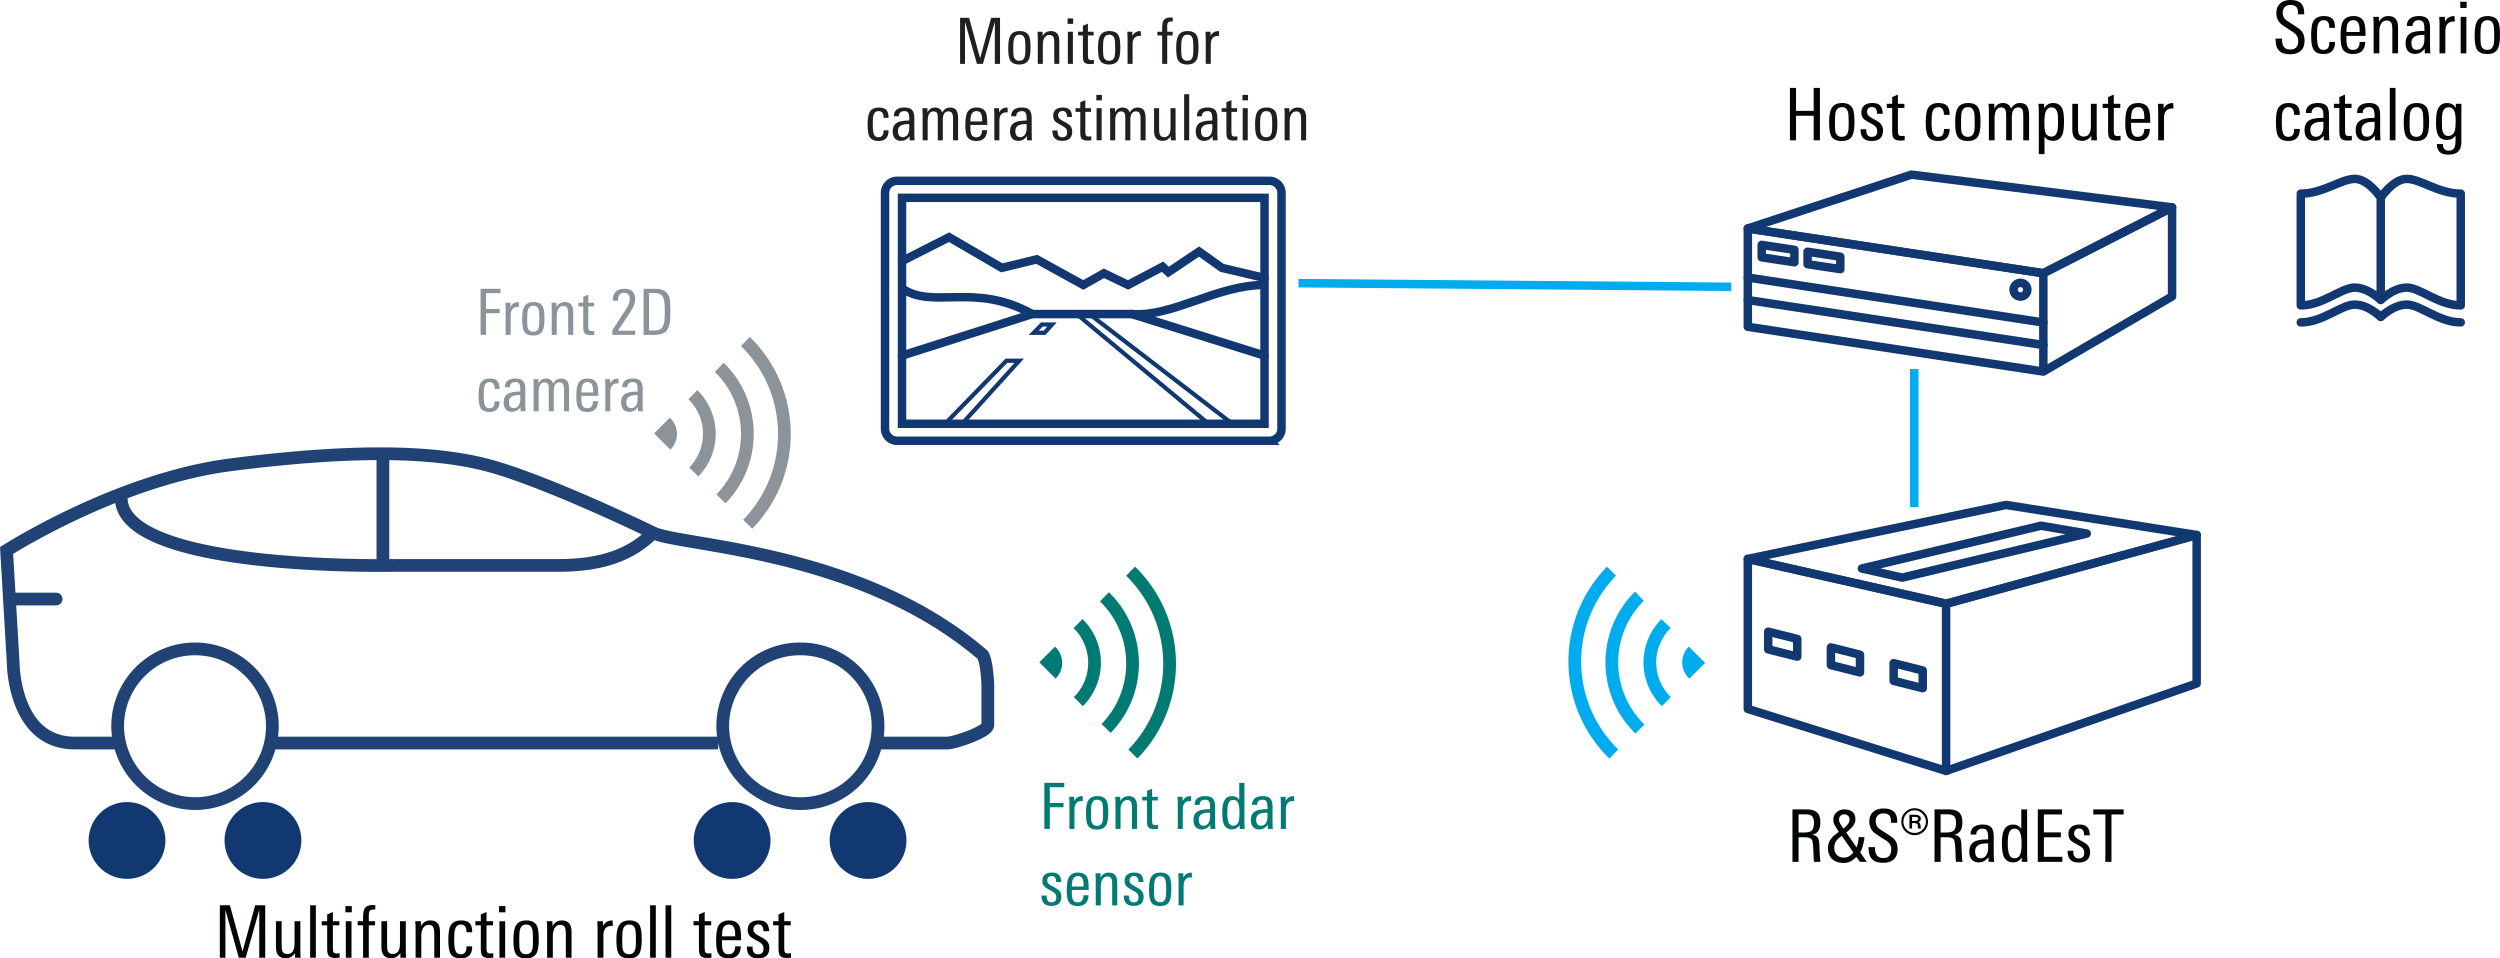 <svg xmlns="http://www.w3.org/2000/svg" xmlns:xlink="http://www.w3.org/1999/xlink" version="1.2" viewBox="0 0 294.264 112.809"><defs><symbol id="a" overflow="visible"><path d="M5.297 0h-.61v-4.953L3.282 0h-.703L1.172-4.953V0H.594v-5.422h1.062L2.953-.64 4.25-5.42h1.047zm0 0"/></symbol><symbol id="b" overflow="visible"><path d="M2.984-1.906c0 .687-.078 1.172-.234 1.453-.2.355-.563.531-1.094.531C1.113.078.75-.098.563-.453.425-.711.359-1.18.359-1.86c0-.645.07-1.114.22-1.407.194-.394.57-.593 1.124-.593.54 0 .906.183 1.094.546.125.25.187.72.187 1.407zm-.609.406v-.578c0-.438-.027-.738-.078-.906-.094-.301-.297-.454-.61-.454-.324 0-.539.165-.64.485-.063.18-.094.476-.094.89v.532c0 .367.031.625.094.781.101.262.312.39.625.39.289 0 .488-.124.594-.374.07-.164.109-.422.109-.766zm0 0"/></symbol><symbol id="c" overflow="visible"><path d="M3.031 0h-.594v-2.422c0-.32-.023-.539-.062-.656-.086-.219-.258-.328-.516-.328-.25 0-.449.125-.593.375-.118.21-.172.465-.172.765V0H.5v-2.953c0-.332-.012-.61-.031-.828h.594v.515c.207-.394.535-.593.984-.593.656 0 .984.39.984 1.171zm0 0"/></symbol><symbol id="d" overflow="visible"><path d="M1.125-4.703H.469v-.64h.656zM1.094 0H.5v-3.781h.594zm0 0"/></symbol><symbol id="e" overflow="visible"><path d="M1.969 0c-.188.02-.336.031-.438.031-.343 0-.578-.07-.703-.218C.723-.314.672-.551.672-.907v-2.437H.109v-.437h.563v-.703l.594-.25v.953h.671v.437h-.671v2.375c0 .211.03.352.093.422.063.074.172.11.329.11.03 0 .125-.008.28-.032zm0 0"/></symbol><symbol id="f" overflow="visible"><path d="M2.078-3.281c-.062-.008-.105-.016-.125-.016-.293 0-.512.09-.656.266-.137.168-.203.398-.203.687V0H.5v-3.094c0-.25-.012-.476-.031-.687h.594v.5c.195-.383.515-.578.953-.578.039 0 .062.195.062.578zm0 0"/></symbol><symbol id="h" overflow="visible"><path d="M1.953-4.984H1.72c-.18 0-.305.07-.375.203a1.574 1.574 0 00-.047.453v.547h.64v.437h-.64V0H.703v-3.344H.141v-.437h.562v-.406c0-.415.047-.708.14-.875.145-.258.415-.391.813-.391.102 0 .203.008.297.016zm0 0"/></symbol><symbol id="i" overflow="visible"><path d="M2.828-1.172c0 .836-.39 1.25-1.172 1.25C1.113.078.75-.098.563-.453.425-.711.359-1.172.359-1.828s.063-1.117.188-1.39c.187-.427.562-.641 1.125-.641.426 0 .726.101.906.296.164.188.25.497.25.922H2.25c0-.53-.2-.796-.594-.796-.312 0-.515.167-.61.5-.054.199-.077.546-.077 1.046 0 .575.039.965.125 1.172.093.242.273.36.547.36.226 0 .39-.079.484-.235.07-.125.113-.316.125-.578zm0 0"/></symbol><symbol id="j" overflow="visible"><path d="M2.844 0h-.578L2.25-.5c-.25.375-.586.563-1 .563C.926.063.676-.04.5-.25.344-.457.266-.723.266-1.047c0-.539.207-.898.625-1.078.27-.125.71-.191 1.328-.203v-.156c0-.313-.028-.532-.078-.657-.075-.195-.243-.296-.5-.296a.722.722 0 00-.47.156C1.056-3.187 1-3.047 1-2.86v.03H.406v-.03c0-.344.125-.602.375-.782.219-.144.508-.218.875-.218.438 0 .739.105.907.312.164.188.25.5.25.938v1.406c0 .45.007.851.03 1.203zm-.625-1.469v-.437h-.156c-.782 0-1.172.265-1.172.797 0 .492.18.734.546.734a.667.667 0 00.625-.36c.102-.187.157-.43.157-.734zm0 0"/></symbol><symbol id="k" overflow="visible"><path d="M4.672 0h-.594v-2.547c0-.27-.027-.46-.078-.578-.074-.188-.227-.281-.453-.281-.45 0-.672.344-.672 1.031V0h-.594v-2.578c0-.258-.015-.442-.047-.547-.074-.188-.23-.281-.468-.281-.22 0-.391.11-.516.328-.105.2-.156.453-.156.765V0H.5v-3.125c0-.227-.012-.445-.031-.656h.594v.5c.195-.383.492-.578.89-.578.438 0 .719.195.844.578.219-.383.531-.578.937-.578.344 0 .586.109.735.328.133.199.203.515.203.953zm0 0"/></symbol><symbol id="l" overflow="visible"><path d="M2.938-1.813H.952v.266c0 .387.035.664.11.828.101.242.3.36.593.36.426 0 .649-.274.672-.829h.594C2.879-.344 2.457.079 1.656.079 1.125.078.758-.098.563-.453.425-.723.359-1.148.359-1.734c0-.676.063-1.16.188-1.454.187-.445.566-.671 1.14-.671.54 0 .907.199 1.094.593.102.25.156.68.156 1.282zm-.594-.406c0-.363-.028-.617-.078-.765-.094-.301-.29-.454-.579-.454-.406 0-.64.247-.703.735a3.71 3.71 0 00-.03.484zm0 0"/></symbol><symbol id="m" overflow="visible"><path d="M2.594-1.031c0 .73-.399 1.093-1.188 1.093C.633.063.254-.344.266-1.155h.593c0 .074.004.148.016.218.031.387.21.579.547.579C1.805-.36 2-.551 2-.938a.678.678 0 00-.188-.5c-.074-.07-.242-.18-.5-.328-.355-.187-.578-.328-.671-.421-.188-.165-.282-.395-.282-.688 0-.332.102-.582.313-.75.195-.156.469-.234.812-.234.383 0 .66.093.829.28.164.18.253.454.265.829h-.594c0-.469-.18-.703-.53-.703a.507.507 0 00-.376.14.507.507 0 00-.14.376c0 .18.07.324.218.437.082.074.258.184.532.328.312.168.523.309.64.422.176.188.266.43.266.719zm0 0"/></symbol><symbol id="n" overflow="visible"><path d="M3.063 0h-.594v-.484c-.23.367-.547.546-.953.546C.836.063.5-.328.5-1.109v-2.672h.594v2.422c0 .304.023.523.078.656.082.219.254.328.516.328.5 0 .75-.367.75-1.11V-3.78h.593v2.953c0 .293.008.57.031.828zm0 0"/></symbol><symbol id="o" overflow="visible"><path d="M1.094 0H.5v-5.422h.594zm0 0"/></symbol><symbol id="N" overflow="visible"><path d="M2.938-4.906H1.234v1.86h1.61v.5h-1.61V0h-.64v-5.422h2.344zm0 0"/></symbol><symbol id="O" overflow="visible"><path d="M3-4.203c0 .43-.188.93-.563 1.5L.97-.484H3V0H.312v-.547l1.75-2.703c.196-.313.297-.645.297-1 0-.457-.226-.688-.671-.688-.481 0-.72.31-.72.922H.36c0-.062.004-.148.016-.265.07-.758.52-1.14 1.344-1.14C2.57-5.422 3-5.017 3-4.204zm0 0"/></symbol><symbol id="P" overflow="visible"><path d="M3.75-2.797c0 .574-.016.996-.047 1.266-.086.523-.242.898-.469 1.125-.28.273-.718.406-1.312.406H.594v-5.422h1.328c.539 0 .953.106 1.234.313.25.187.414.46.5.812.063.305.094.805.094 1.5zm-.656.063c0-.5-.016-.852-.047-1.063-.055-.469-.188-.773-.406-.922-.168-.133-.418-.203-.75-.203h-.657v4.406h.75c.27 0 .485-.062.641-.187.219-.156.36-.469.422-.938.031-.226.047-.593.047-1.093zm0 0"/></symbol><symbol id="Q" overflow="visible"><path d="M3 0h-.578l-.016-.438c-.219.336-.515.5-.89.5-.48 0-.809-.218-.985-.656C.414-.883.36-1.332.36-1.938c0-.582.067-1.019.204-1.312.175-.406.488-.61.937-.61.383 0 .672.15.86.438v-2h.609v4.703c0 .137.008.375.031.719zm-.61-1.86c0-.507-.042-.874-.124-1.093-.106-.313-.305-.469-.594-.469-.305 0-.508.164-.61.485-.074.218-.109.558-.109 1.015 0 .492.04.852.125 1.078.102.313.29.469.563.469.32 0 .535-.156.64-.469.07-.207.11-.547.11-1.015zm0 0"/></symbol><symbol id="p" overflow="visible"><path d="M3.984 0h-.75a3.446 3.446 0 01-.062-.64c0-.102-.012-.376-.031-.813-.032-.613-.079-.984-.141-1.11-.117-.218-.402-.328-.86-.328h-.734V0H.688v-6.172h1.64c.563 0 .969.11 1.219.328.281.23.422.625.422 1.188 0 .418-.07.734-.203.953-.149.262-.403.437-.766.531.313.031.531.137.656.313.102.136.164.359.188.671 0 .024.015.368.047 1.032.007.187.023.445.046.765.008.086.024.215.047.391zM3.22-4.61c0-.363-.078-.617-.235-.765-.156-.145-.406-.219-.75-.219h-.828v2.14h.61c.457 0 .77-.077.937-.233.176-.165.266-.473.266-.922zm9.844 3.094c0 .543-.153.95-.454 1.22-.304.273-.714.405-1.234.405-.617 0-1.059-.144-1.328-.437-.274-.281-.406-.723-.406-1.328v-.078h.765v.078c0 .386.063.668.188.843.144.243.406.36.781.36.625 0 .938-.332.938-1 0-.344-.11-.617-.329-.828-.093-.102-.34-.274-.734-.516-.555-.344-.914-.598-1.078-.765-.293-.313-.438-.708-.438-1.188 0-.5.16-.883.485-1.156.289-.25.691-.375 1.203-.375 1.062 0 1.594.496 1.594 1.484v.203h-.735v-.14c0-.32-.058-.555-.172-.704-.148-.175-.386-.265-.718-.265-.282 0-.508.086-.672.25-.156.156-.235.383-.235.672 0 .355.133.648.407.875.02.023.304.21.859.562.5.313.805.543.922.688.258.281.39.664.39 1.14zm3.578-3.203c0 .438-.157.813-.47 1.125a1.503 1.503 0 01-1.108.453c-.43 0-.797-.156-1.11-.468a1.528 1.528 0 01-.453-1.11c0-.437.148-.812.453-1.125.313-.312.68-.468 1.11-.468.437 0 .804.156 1.109.468.312.305.469.68.469 1.125zm-.25 0c0-.363-.133-.676-.391-.937a1.263 1.263 0 00-.938-.407c-.367 0-.68.137-.937.407a1.31 1.31 0 00-.375.937c0 .356.125.664.375.922.258.262.57.39.938.39.363 0 .675-.128.937-.39.258-.258.39-.566.39-.922zm-.578.797h-.329a.857.857 0 01-.046-.328.396.396 0 00-.079-.219c-.062-.062-.195-.093-.39-.093h-.203v.64h-.313v-1.625h.594c.5 0 .75.156.75.469 0 .187-.102.32-.297.39a.44.44 0 01.25.344c.031.25.05.39.062.422zm-.329-1.14c0-.157-.152-.235-.453-.235h-.265v.484h.265c.301 0 .453-.082.453-.25zm-8.625 1c.145-.133.27-.27.375-.407a.812.812 0 00.172-.515.568.568 0 00-.172-.438.604.604 0 00-.437-.172.616.616 0 00-.453.172c-.117.106-.172.25-.172.438 0 .136.035.28.11.437.081.149.171.29.265.422l.156.203zM6.5-3.048a2.27 2.27 0 00-.64.563c-.169.23-.25.511-.25.843 0 .188.03.356.093.5.063.137.145.258.25.36.102.094.223.168.36.219.132.042.28.062.437.062.238 0 .445-.055.625-.172.176-.113.336-.254.484-.422zm1.734 1.344c.063-.156.114-.328.157-.516.039-.187.07-.414.093-.687h.672c0 .117-.015.258-.047.422a6.825 6.825 0 01-.125.53c-.043.18-.093.345-.156.5a1.733 1.733 0 01-.172.329L9.437 0h-.812l-.422-.578c-.23.23-.46.406-.687.531-.22.113-.496.172-.829.172-.375 0-.683-.063-.921-.188a1.58 1.58 0 01-.563-.453 1.726 1.726 0 01-.281-.562 2.423 2.423 0 01-.063-.516c0-.32.07-.617.22-.89.155-.27.362-.504.624-.704l.438-.343-.188-.313a4.311 4.311 0 01-.312-.515 1.245 1.245 0 01-.141-.594c0-.188.031-.352.094-.5.07-.145.164-.27.281-.375.125-.113.258-.195.406-.25.157-.063.32-.094.5-.094.196 0 .375.024.532.063.156.043.289.109.406.203A.853.853 0 018-5.531c.063.148.094.328.094.547 0 .148-.028.28-.078.406a1.926 1.926 0 01-.47.656 6.916 6.916 0 00-.296.281l-.234.188zm0 0"/></symbol><symbol id="q" overflow="visible"><path d="M3.984 0h-.75a3.446 3.446 0 01-.062-.64c0-.102-.012-.376-.031-.813-.032-.613-.079-.984-.141-1.11-.117-.218-.402-.328-.86-.328h-.734V0H.688v-6.172h1.64c.563 0 .969.11 1.219.328.281.23.422.625.422 1.188 0 .418-.07.734-.203.953-.149.262-.403.437-.766.531.313.031.531.137.656.313.102.136.164.359.188.671 0 .024.015.368.047 1.032.007.187.023.445.046.765.008.086.024.215.047.391zM3.22-4.61c0-.363-.078-.617-.235-.765-.156-.145-.406-.219-.75-.219h-.828v2.14h.61c.457 0 .77-.077.937-.233.176-.165.266-.473.266-.922zm0 0"/></symbol><symbol id="r" overflow="visible"><path d="M3.234 0h-.656l-.015-.563c-.282.418-.665.625-1.141.625-.367 0-.649-.117-.844-.359-.18-.219-.265-.516-.265-.89 0-.614.226-1.024.687-1.235.313-.144.82-.219 1.531-.219v-.187c0-.352-.031-.598-.094-.735-.093-.226-.289-.343-.578-.343a.768.768 0 00-.515.172.585.585 0 00-.203.468v.047H.469v-.047c0-.382.14-.675.422-.875.25-.164.582-.25 1-.25.488 0 .832.121 1.03.36.177.21.267.57.267 1.078v1.578c0 .523.015.98.046 1.375zm-.703-1.656v-.516H2.36C1.453-2.172 1-1.863 1-1.25c0 .555.21.828.64.828.313 0 .548-.14.704-.422.125-.207.187-.476.187-.812zm0 0"/></symbol><symbol id="s" overflow="visible"><path d="M3.406 0H2.75l-.016-.5c-.242.375-.574.563-1 .563C1.18.063.801-.18.594-.672.469-1.004.406-1.516.406-2.203c0-.656.07-1.149.219-1.485.207-.468.57-.703 1.094-.703.426 0 .75.168.968.5v-2.28h.688v5.359c0 .156.008.43.031.812zM2.72-2.11c0-.581-.047-1-.14-1.25-.118-.363-.345-.546-.688-.546-.336 0-.559.195-.672.578-.086.242-.125.621-.125 1.14 0 .563.047.977.14 1.235.114.355.329.531.641.531.363 0 .602-.18.719-.547.082-.226.125-.61.125-1.14zm0 0"/></symbol><symbol id="t" overflow="visible"><path d="M3.578 0H.688v-6.172H3.53v.594H1.406v2.11h2v.577h-2v2.297h2.172zm0 0"/></symbol><symbol id="u" overflow="visible"><path d="M2.953-1.172c0 .836-.45 1.25-1.344 1.25-.886 0-1.32-.46-1.296-1.39h.671v.234c.04.45.254.672.641.672.426 0 .64-.219.64-.656 0-.239-.07-.426-.203-.563C1.978-1.719 1.79-1.844 1.5-2c-.406-.219-.668-.379-.781-.484-.211-.196-.313-.461-.313-.797 0-.364.117-.645.36-.844.226-.176.535-.266.921-.266.438 0 .75.106.938.313.188.21.285.527.297.953H2.25c0-.531-.203-.797-.61-.797-.18 0-.32.059-.421.172a.612.612 0 00-.14.422.6.6 0 00.25.484c.081.086.28.211.593.375.351.188.594.352.719.485.207.218.312.492.312.812zm0 0"/></symbol><symbol id="v" overflow="visible"><path d="M3.64-5.578H2.204V0h-.719v-5.578H.063v-.594H3.64zm0 0"/></symbol><symbol id="w" overflow="visible"><path d="M4.219 0h-.735v-2.89H1.406V0H.688v-6.172h.718v2.703h2.078v-2.703h.735zm0 0"/></symbol><symbol id="x" overflow="visible"><path d="M3.39-2.172c0 .781-.09 1.336-.265 1.656-.219.399-.633.594-1.234.594C1.266.078.848-.117.64-.516c-.157-.3-.235-.832-.235-1.593 0-.739.082-1.274.25-1.61.227-.445.656-.672 1.281-.672.614 0 1.024.211 1.235.625.144.293.219.825.219 1.594zm-.687.453v-.656c0-.488-.031-.828-.094-1.016-.105-.343-.336-.515-.687-.515-.375 0-.621.183-.734.547-.063.199-.094.53-.094 1v.625c0 .406.031.699.093.875.125.304.36.453.704.453.332 0 .562-.145.687-.438.082-.187.125-.476.125-.875zm0 0"/></symbol><symbol id="y" overflow="visible"><path d="M2.234 0c-.21.02-.375.031-.5.031-.386 0-.648-.082-.78-.25C.827-.363.765-.633.765-1.03v-2.782H.125v-.484h.64v-.797l.672-.297v1.094h.766v.484h-.765v2.72c0 .23.03.386.093.468.07.086.203.125.39.125.04 0 .145-.008.313-.031zm0 0"/></symbol><symbol id="A" overflow="visible"><path d="M3.219-1.344c0 .95-.45 1.422-1.344 1.422C1.258.078.848-.117.641-.516c-.157-.3-.235-.82-.235-1.562 0-.75.067-1.281.203-1.594.22-.476.645-.719 1.282-.719.488 0 .836.118 1.046.344.188.211.282.559.282 1.047h-.672c0-.602-.219-.906-.656-.906-.356 0-.59.195-.704.578-.062.219-.093.61-.093 1.172 0 .656.05 1.105.156 1.344.102.273.305.406.61.406.269 0 .456-.094.562-.281.082-.133.125-.352.125-.657zm0 0"/></symbol><symbol id="B" overflow="visible"><path d="M5.313 0h-.688v-2.89c0-.313-.027-.536-.078-.672-.086-.208-.258-.313-.516-.313-.5 0-.75.39-.75 1.172V0H2.61v-2.922c0-.3-.027-.515-.078-.64-.074-.208-.246-.313-.515-.313-.262 0-.461.125-.594.375-.117.219-.172.508-.172.86V0H.578v-3.563c0-.25-.015-.492-.047-.734h.688v.563c.218-.438.554-.657 1.015-.657.477 0 .797.22.954.657.25-.438.601-.657 1.062-.657.395 0 .672.125.828.375.156.23.234.594.234 1.094zm0 0"/></symbol><symbol id="C" overflow="visible"><path d="M3.547-2.234c0 .718-.063 1.234-.188 1.546-.199.5-.574.75-1.125.75-.43 0-.757-.16-.984-.484v2.047H.578v-4.922c0-.488-.015-.82-.047-1h.672v.516c.238-.406.594-.61 1.063-.61.53 0 .894.23 1.093.688.125.312.188.805.188 1.469zm-.703 0c0-.508-.031-.875-.094-1.094-.117-.363-.34-.547-.672-.547-.336 0-.57.184-.703.547-.094.273-.14.68-.14 1.219 0 .53.03.906.093 1.125.125.367.375.546.75.546.344 0 .57-.218.688-.656.05-.226.078-.61.078-1.14zm0 0"/></symbol><symbol id="D" overflow="visible"><path d="M3.484 0h-.671v-.547c-.262.406-.626.61-1.094.61C.957.063.579-.376.579-1.25v-3.047h.671v2.75c0 .344.023.594.078.75.094.242.29.36.594.36.562 0 .844-.415.844-1.25v-2.61h.687v3.344c0 .344.008.664.031.953zm0 0"/></symbol><symbol id="E" overflow="visible"><path d="M3.344-2.063h-2.25v.297c0 .438.039.758.125.954.101.273.32.406.656.406.5 0 .758-.313.781-.938h.656c-.03.95-.511 1.422-1.437 1.422C1.281.078.867-.117.641-.516c-.157-.3-.235-.789-.235-1.468 0-.758.067-1.305.203-1.641.227-.508.664-.766 1.313-.766.613 0 1.023.227 1.234.672.125.293.188.781.188 1.469zm-.688-.453c0-.414-.027-.707-.078-.875-.105-.343-.324-.515-.656-.515-.469 0-.734.277-.797.828-.023.2-.031.387-.031.562zm0 0"/></symbol><symbol id="F" overflow="visible"><path d="M2.36-3.734c-.063-.008-.11-.016-.141-.016-.324 0-.57.102-.735.297-.156.2-.234.465-.234.797V0H.562v-3.516c0-.289-.011-.55-.03-.78h.671v.562c.227-.438.594-.657 1.094-.657.039 0 .062.22.062.657zm0 0"/></symbol><symbol id="G" overflow="visible"><path d="M3.781-1.516c0 .543-.152.95-.453 1.22-.305.273-.715.405-1.234.405-.617 0-1.059-.144-1.328-.437C.492-.61.359-1.051.359-1.656v-.078h.766v.078c0 .386.063.668.188.843.144.243.406.36.78.36.626 0 .938-.332.938-1 0-.344-.11-.617-.328-.828-.094-.102-.34-.274-.734-.516-.555-.344-.914-.598-1.078-.765C.598-3.876.453-4.27.453-4.75c0-.5.16-.883.484-1.156.29-.25.692-.375 1.204-.375 1.062 0 1.593.496 1.593 1.484v.203H3v-.14c0-.32-.059-.555-.172-.704-.148-.175-.387-.265-.719-.265-.28 0-.507.086-.671.25-.157.156-.235.383-.235.672 0 .355.133.648.406.875.02.023.305.21.86.562.5.313.804.543.922.688.257.281.39.664.39 1.14zm0 0"/></symbol><symbol id="H" overflow="visible"><path d="M3.453 0h-.672v-2.75c0-.363-.027-.613-.078-.75-.094-.25-.293-.375-.594-.375-.28 0-.507.14-.671.422-.125.242-.188.531-.188.875V0H.578v-3.36c0-.382-.015-.695-.047-.937h.672v.578c.238-.445.613-.672 1.125-.672.75 0 1.125.45 1.125 1.344zm0 0"/></symbol><symbol id="I" overflow="visible"><path d="M1.281-5.344h-.75v-.734h.75zM1.25 0H.578v-4.297h.672zm0 0"/></symbol><symbol id="J" overflow="visible"><path d="M1.25 0H.578v-6.172h.672zm0 0"/></symbol><symbol id="K" overflow="visible"><path d="M3.406-4.297c0 .063-.008.18-.015.344V.172c0 .531-.125.914-.375 1.156-.243.238-.633.36-1.172.36C.957 1.688.508 1.27.5.438h.719c0 .519.222.78.672.78.343 0 .57-.124.687-.374.082-.168.125-.438.125-.813v-.578c-.242.336-.574.5-1 .5C1.16-.047.79-.27.593-.719c-.124-.3-.187-.765-.187-1.39 0-.688.067-1.204.203-1.547.207-.489.57-.735 1.094-.735.477 0 .82.2 1.031.594v-.5zM2.72-2.28c0-.489-.043-.848-.125-1.078-.125-.352-.36-.532-.703-.532-.356 0-.59.2-.704.594-.062.242-.093.637-.093 1.188 0 .5.031.855.093 1.062.114.356.333.531.657.531.394 0 .656-.21.781-.64.063-.227.094-.602.094-1.125zm0 0"/></symbol><symbol id="L" overflow="visible"><path d="M6.031 0h-.703v-5.625L3.734 0h-.812L1.344-5.625V0H.687v-6.172h1.188L3.359-.734l1.485-5.438H6.03zm0 0"/></symbol><symbol id="M" overflow="visible"><path d="M2.234-5.672H1.97c-.219 0-.367.078-.438.234-.043.106-.062.278-.062.516v.625h.734v.484H1.47V0H.797v-3.813h-.64v-.484h.64v-.469c0-.468.055-.8.172-1 .156-.289.46-.437.922-.437.113 0 .226.008.343.016zm0 0"/></symbol></defs><path d="M85.071 85.34c.079-5.026 4.22-9.038 9.246-8.96a9.105 9.105 0 01-.145 18.21c-5.065-.038-9.14-4.179-9.1-9.245v-.004zm-71.222 0c.082-5.026 4.222-9.038 9.25-8.96 5.027.082 9.039 4.223 8.957 9.25a9.105 9.105 0 01-9.106 8.96 9.18 9.18 0 01-9.101-9.25zm89.176 2.118h8.5c.789 0 4.753-1.308 4.746-2.117v-4.785c0-.25-.16-3.098-.668-3.531-14.5-12.395-35.625-12.731-38.739-14.317 0 0-12.804-6.238-19.675-8-6.868-1.758-16.723-1.703-30.036 0C13.845 56.415.775 64.794.775 64.794l.78 13.27s.04 9.394 7.231 9.394H14.1m18.351 0h52.075M46.22 66.552h19.55c4.176 0 8.149-.836 11.098-3.844M46.22 66.552s-33.059.726-31.922-8.41" fill="none" stroke="#214275" stroke-width="1.5" stroke-miterlimit="10"/><path d="M1.54 70.509h5.063" fill="none" stroke="#214275" stroke-width="1.5" stroke-linecap="round" stroke-miterlimit="10"/><path d="M45.071 53.403v13.145" fill="none" stroke="#214275" stroke-width="1.5" stroke-miterlimit="10"/><path d="M32.45 87.458h52.075M46.22 66.552h19.55c4.176 0 8.149-.836 11.098-3.844M46.22 66.552s-33.059.726-31.922-8.41" fill="none" stroke="#214275" stroke-miterlimit="10"/><path d="M35.47 98.927c0 2.496-2.02 4.52-4.516 4.52a4.519 4.519 0 114.516-4.52M19.47 98.927c0 2.496-2.02 4.52-4.516 4.52a4.519 4.519 0 114.516-4.52M106.696 98.927a4.519 4.519 0 11-4.52-4.516 4.519 4.519 0 014.52 4.516M90.696 98.927a4.519 4.519 0 11-4.52-4.516 4.519 4.519 0 014.52 4.516" fill="#113870"/><path d="M149.427 51.88H105.59a1.42 1.42 0 01-1.418-1.414V22.704a1.42 1.42 0 011.418-1.418h43.836a1.42 1.42 0 011.414 1.418v27.762c0 .777-.637 1.414-1.414 1.414zm0 0" fill="none" stroke="#113870" stroke-linecap="round" stroke-miterlimit="10"/><path d="M152.84 33.33l50.942.429" fill="none" stroke="#00abee" stroke-miterlimit="10"/><path d="M240.513 43.735l-34.785-5.27V26.893l34.785 5.27zm0 0M240.513 32.161l15.152-7.75v10.477l-15.152 8.847" fill="none" stroke="#113870" stroke-linecap="round" stroke-linejoin="round" stroke-miterlimit="10"/><path d="M224.982 20.556l30.683 3.855-15.152 7.75-34.785-5.27zm0 0M211.212 30.872l-3.848-.586v-1.46l3.848.585zm0 0M216.614 31.68l-3.851-.585V29.63l3.851.586zm0 0M240.513 40.61l-34.785-5.296M240.513 37.962l-34.785-5.297M238.626 34.075a.807.807 0 11-1.613-.004.807.807 0 011.613.004zm0 0" fill="none" stroke="#113870" stroke-linecap="round" stroke-linejoin="round" stroke-miterlimit="10"/><path d="M225.317 43.435v16.257" fill="none" stroke="#00abee" stroke-miterlimit="10"/><path d="M229.064 90.74l-23.336-7.294v-17.66l23.336 5.281zm0 0" fill="none" stroke="#113870" stroke-linecap="round" stroke-linejoin="round" stroke-miterlimit="10"/><path d="M229.064 71.067l29.496-8.093V80.45l-29.496 10.29" fill="none" stroke="#113870" stroke-linecap="round" stroke-linejoin="round" stroke-miterlimit="10"/><path d="M236.114 59.435l22.446 3.539-29.496 8.093-23.336-5.28zm0 0M211.548 77.29l-3.422-.86V74.35l3.422.86zm0 0M218.93 79.146l-3.421-.86v-2.082l3.422.86zm0 0M226.317 81.001l-3.425-.86V78.06l3.425.859zm0 0" fill="none" stroke="#113870" stroke-linecap="round" stroke-linejoin="round" stroke-miterlimit="10"/><path d="M245.626 62.802L223.9 67.989l-4.743-1.074 21.075-5.035zm0 0" fill="none" stroke="#113870" stroke-linecap="round" stroke-linejoin="round" stroke-miterlimit="10"/><path d="M106.173 30.732l5.539-2.813 6.211 3.61 4.113-1.004 5.473 3.015 2.433-1.371 2.833 1.371 4.066-2.148.687.64 3.606-2.422 2.695 1.918 5.012 1.188" fill="none" stroke="#113870" stroke-linecap="round" stroke-miterlimit="10"/><path d="M148.84 49.88h-42.667V23.286h42.668zm0 0M106.173 33.95c3.703 2.516 8.555-.777 15.316 3.016M133.232 36.966c4.796.367 10.003-3.426 15.613-3.426" fill="none" stroke="#113870" stroke-linecap="round" stroke-miterlimit="10"/><path d="M106.173 41.857l15.316-4.891h11.743l15.609 4.89" fill="none" stroke="#113870" stroke-linecap="round" stroke-miterlimit="10"/><path d="M113.243 49.88h-2l7.223-7.422h1.504zm0 0M122.946 39.173h-1.273l.95-.977h1.206zm0 0M145.056 49.88h-2.801l-15.5-12.887h1.504zm0 0" fill="none" stroke="#113870" stroke-width=".5" stroke-linecap="round" stroke-miterlimit="10"/><path d="M280.228 35.314s1.46-1.461 3.062-1.461c1.598 0 3.762 2.093 6.352 2.093V22.794c-2.59 0-4.754-1.738-6.352-1.738-1.601 0-3.062 2.21-3.062 2.21zm0 0M280.228 37.314s1.46-1.461 3.062-1.461c1.598 0 3.762 2.093 6.352 2.093M280.228 35.314s-1.457-1.461-3.059-1.461c-1.598 0-3.762 2.093-6.352 2.093V22.794c2.59 0 4.754-1.738 6.352-1.738 1.602 0 3.059 2.21 3.059 2.21zm0 0M280.228 37.314s-1.457-1.461-3.059-1.461c-1.598 0-3.762 2.093-6.352 2.093" fill="none" stroke="#113870" stroke-linecap="round" stroke-linejoin="round" stroke-miterlimit="10"/><g fill="#211e1e" transform="translate(-29.308 -65.433)"><use height="100%" width="100%" y="72.948" x="141.721" xlink:href="#a"/><use height="100%" width="100%" y="72.948" x="147.623" xlink:href="#b"/><use height="100%" width="100%" y="72.948" x="150.961" xlink:href="#c"/><use height="100%" width="100%" y="72.948" x="154.501" xlink:href="#d"/><use height="100%" width="100%" y="72.948" x="156.098" xlink:href="#e"/><use height="100%" width="100%" y="72.948" x="158.191" xlink:href="#b"/><use height="100%" width="100%" y="72.948" x="161.528" xlink:href="#f"/><use height="100%" width="100%" y="72.948" x="163.703" xlink:href="#g"/><use height="100%" width="100%" y="72.948" x="165.398" xlink:href="#h"/></g><g fill="#211e1e" transform="translate(-29.308 -65.433)"><use height="100%" width="100%" y="72.948" x="167.393" xlink:href="#b"/><use height="100%" width="100%" y="72.948" x="170.731" xlink:href="#f"/></g><g fill="#211e1e" transform="translate(-29.308 -65.433)"><use height="100%" width="100%" y="81.948" x="131.071" xlink:href="#i"/><use height="100%" width="100%" y="81.948" x="134.116" xlink:href="#j"/><use height="100%" width="100%" y="81.948" x="137.408" xlink:href="#k"/><use height="100%" width="100%" y="81.948" x="142.576" xlink:href="#l"/><use height="100%" width="100%" y="81.948" x="145.846" xlink:href="#f"/></g><g fill="#211e1e" transform="translate(-29.308 -65.433)"><use height="100%" width="100%" y="81.948" x="147.931" xlink:href="#j"/><use height="100%" width="100%" y="81.948" x="151.223" xlink:href="#g"/><use height="100%" width="100%" y="81.948" x="152.918" xlink:href="#m"/><use height="100%" width="100%" y="81.948" x="155.791" xlink:href="#e"/><use height="100%" width="100%" y="81.948" x="157.883" xlink:href="#d"/><use height="100%" width="100%" y="81.948" x="159.481" xlink:href="#k"/><use height="100%" width="100%" y="81.948" x="164.648" xlink:href="#n"/><use height="100%" width="100%" y="81.948" x="168.188" xlink:href="#o"/><use height="100%" width="100%" y="81.948" x="169.786" xlink:href="#j"/></g><g fill="#211e1e" transform="translate(-29.308 -65.433)"><use height="100%" width="100%" y="81.948" x="172.988" xlink:href="#e"/><use height="100%" width="100%" y="81.948" x="175.081" xlink:href="#d"/><use height="100%" width="100%" y="81.948" x="176.678" xlink:href="#b"/><use height="100%" width="100%" y="81.948" x="180.016" xlink:href="#c"/></g><g fill="#020505" transform="translate(-29.308 -65.433)"><use height="100%" width="100%" y="166.878" x="239.603" xlink:href="#p"/><use height="100%" width="100%" y="166.878" x="256.323" xlink:href="#q"/><use height="100%" width="100%" y="166.878" x="260.793" xlink:href="#r"/><use height="100%" width="100%" y="166.878" x="264.538" xlink:href="#s"/><use height="100%" width="100%" y="166.878" x="268.479" xlink:href="#t"/><use height="100%" width="100%" y="166.878" x="272.368" xlink:href="#u"/><use height="100%" width="100%" y="166.878" x="275.635" xlink:href="#v"/></g><g fill="#020505" transform="translate(-29.308 -65.433)"><use height="100%" width="100%" y="81.95" x="239.305" xlink:href="#w"/><use height="100%" width="100%" y="81.95" x="244.201" xlink:href="#x"/><use height="100%" width="100%" y="81.95" x="247.997" xlink:href="#u"/><use height="100%" width="100%" y="81.95" x="251.264" xlink:href="#y"/><use height="100%" width="100%" y="81.95" x="253.644" xlink:href="#z"/><use height="100%" width="100%" y="81.95" x="255.572" xlink:href="#A"/><use height="100%" width="100%" y="81.95" x="259.036" xlink:href="#x"/><use height="100%" width="100%" y="81.95" x="262.832" xlink:href="#B"/><use height="100%" width="100%" y="81.95" x="268.709" xlink:href="#C"/><use height="100%" width="100%" y="81.95" x="272.65" xlink:href="#D"/><use height="100%" width="100%" y="81.95" x="276.676" xlink:href="#y"/><use height="100%" width="100%" y="81.95" x="279.056" xlink:href="#E"/><use height="100%" width="100%" y="81.95" x="282.775" xlink:href="#F"/></g><g fill="#020505" transform="translate(-29.308 -65.433)"><use height="100%" width="100%" y="71.714" x="296.791" xlink:href="#G"/><use height="100%" width="100%" y="71.714" x="300.936" xlink:href="#A"/><use height="100%" width="100%" y="71.714" x="304.4" xlink:href="#E"/><use height="100%" width="100%" y="71.714" x="308.119" xlink:href="#H"/><use height="100%" width="100%" y="71.714" x="312.145" xlink:href="#r"/><use height="100%" width="100%" y="71.714" x="315.89" xlink:href="#F"/><use height="100%" width="100%" y="71.714" x="318.364" xlink:href="#I"/><use height="100%" width="100%" y="71.714" x="320.181" xlink:href="#x"/></g><g fill="#020505" transform="translate(-29.308 -65.433)"><use height="100%" width="100%" y="81.95" x="296.791" xlink:href="#A"/><use height="100%" width="100%" y="81.95" x="300.254" xlink:href="#r"/></g><g fill="#020505" transform="translate(-29.308 -65.433)"><use height="100%" width="100%" y="81.95" x="303.896" xlink:href="#y"/><use height="100%" width="100%" y="81.95" x="306.276" xlink:href="#r"/><use height="100%" width="100%" y="81.95" x="310.021" xlink:href="#J"/><use height="100%" width="100%" y="81.95" x="311.838" xlink:href="#x"/><use height="100%" width="100%" y="81.95" x="315.634" xlink:href="#K"/></g><g fill="#020505" transform="translate(-29.308 -65.433)"><use height="100%" width="100%" y="178.163" x="54.496" xlink:href="#L"/><use height="100%" width="100%" y="178.163" x="61.209" xlink:href="#D"/><use height="100%" width="100%" y="178.163" x="65.236" xlink:href="#J"/><use height="100%" width="100%" y="178.163" x="67.053" xlink:href="#y"/><use height="100%" width="100%" y="178.163" x="69.433" xlink:href="#I"/><use height="100%" width="100%" y="178.163" x="71.249" xlink:href="#M"/><use height="100%" width="100%" y="178.163" x="73.621" xlink:href="#D"/><use height="100%" width="100%" y="178.163" x="77.647" xlink:href="#H"/><use height="100%" width="100%" y="178.163" x="81.674" xlink:href="#A"/><use height="100%" width="100%" y="178.163" x="85.137" xlink:href="#y"/><use height="100%" width="100%" y="178.163" x="87.517" xlink:href="#I"/><use height="100%" width="100%" y="178.163" x="89.334" xlink:href="#x"/><use height="100%" width="100%" y="178.163" x="93.13" xlink:href="#H"/><use height="100%" width="100%" y="178.163" x="97.156" xlink:href="#z"/><use height="100%" width="100%" y="178.163" x="99.084" xlink:href="#F"/></g><g fill="#020505" transform="translate(-29.308 -65.433)"><use height="100%" width="100%" y="178.163" x="101.455" xlink:href="#x"/><use height="100%" width="100%" y="178.163" x="105.251" xlink:href="#J"/><use height="100%" width="100%" y="178.163" x="107.068" xlink:href="#J"/><use height="100%" width="100%" y="178.163" x="108.885" xlink:href="#z"/><use height="100%" width="100%" y="178.163" x="110.813" xlink:href="#y"/><use height="100%" width="100%" y="178.163" x="113.193" xlink:href="#E"/><use height="100%" width="100%" y="178.163" x="116.912" xlink:href="#u"/><use height="100%" width="100%" y="178.163" x="120.179" xlink:href="#y"/></g><path d="M84.661 43.232c4.332 4.226 4.418 11.16.196 15.492M87.735 40.196c6.016 5.864 6.137 15.496.27 21.512M81.552 46.454a6.44 6.44 0 01.113 9.102" fill="none" stroke="#8c9499" stroke-width="1.5" stroke-miterlimit="10"/><path d="M78.907 52.927a2.59 2.59 0 00.036-3.66c-.036-.036-.07-.067-.11-.102l-1.844 1.848zm0 0" fill="#8c9499"/><use height="100%" width="100%" y="104.845" x="85.281" xlink:href="#N" fill="#8c9499" transform="translate(-29.308 -65.433)"/><use height="100%" width="100%" y="104.845" x="88.326" xlink:href="#f" fill="#8c9499" transform="translate(-29.308 -65.433)"/><g fill="#8c9499" transform="translate(-29.308 -65.433)"><use height="100%" width="100%" y="104.845" x="90.411" xlink:href="#b"/><use height="100%" width="100%" y="104.845" x="93.748" xlink:href="#c"/><use height="100%" width="100%" y="104.845" x="97.288" xlink:href="#e"/><use height="100%" width="100%" y="104.845" x="99.381" xlink:href="#g"/><use height="100%" width="100%" y="104.845" x="101.076" xlink:href="#O"/><use height="100%" width="100%" y="104.845" x="104.466" xlink:href="#P"/></g><g fill="#8c9499" transform="translate(-29.308 -65.433)"><use height="100%" width="100%" y="113.845" x="85.281" xlink:href="#i"/><use height="100%" width="100%" y="113.845" x="88.326" xlink:href="#j"/><use height="100%" width="100%" y="113.845" x="91.618" xlink:href="#k"/><use height="100%" width="100%" y="113.845" x="96.786" xlink:href="#l"/><use height="100%" width="100%" y="113.845" x="100.056" xlink:href="#f"/></g><use height="100%" width="100%" y="113.845" x="102.141" xlink:href="#j" fill="#8c9499" transform="translate(-29.308 -65.433)"/><use height="100%" width="100%" y="163" x="151.641" xlink:href="#N" fill="#007a73" transform="translate(-29.308 -65.433)"/><use height="100%" width="100%" y="163" x="154.686" xlink:href="#f" fill="#007a73" transform="translate(-29.308 -65.433)"/><g fill="#007a73" transform="translate(-29.308 -65.433)"><use height="100%" width="100%" y="163" x="156.771" xlink:href="#b"/><use height="100%" width="100%" y="163" x="160.108" xlink:href="#c"/><use height="100%" width="100%" y="163" x="163.648" xlink:href="#e"/><use height="100%" width="100%" y="163" x="165.741" xlink:href="#g"/><use height="100%" width="100%" y="163" x="167.436" xlink:href="#f"/></g><g fill="#007a73" transform="translate(-29.308 -65.433)"><use height="100%" width="100%" y="163" x="169.521" xlink:href="#j"/><use height="100%" width="100%" y="163" x="172.813" xlink:href="#Q"/><use height="100%" width="100%" y="163" x="176.278" xlink:href="#j"/><use height="100%" width="100%" y="163" x="179.571" xlink:href="#f"/></g><g fill="#007a73" transform="translate(-29.308 -65.433)"><use height="100%" width="100%" y="172" x="151.641" xlink:href="#m"/><use height="100%" width="100%" y="172" x="154.513" xlink:href="#l"/><use height="100%" width="100%" y="172" x="157.783" xlink:href="#c"/><use height="100%" width="100%" y="172" x="161.323" xlink:href="#m"/><use height="100%" width="100%" y="172" x="164.196" xlink:href="#b"/><use height="100%" width="100%" y="172" x="167.533" xlink:href="#f"/></g><path d="M193.028 85.81c-4.332-4.227-4.418-11.164-.195-15.496.047-.043.09-.09.137-.133M189.954 88.751c-6.015-5.867-6.137-15.5-.27-21.516M196.138 82.583a6.43 6.43 0 01-.113-9.098l.078-.082" fill="none" stroke="#00abee" stroke-width="1.5" stroke-miterlimit="10"/><path d="M200.7 78.028l-1.918-1.918a2.59 2.59 0 00.074 3.766v-.004zm0 0" fill="#00abee"/><path d="M130.001 70.247c4.332 4.227 4.418 11.16.195 15.492M133.075 67.235c6.016 5.868 6.137 15.5.274 21.516M126.892 73.403a6.436 6.436 0 01.113 9.102l-.078.078" fill="none" stroke="#007a73" stroke-width="1.5" stroke-miterlimit="10"/><path d="M124.177 76.114l-1.844 1.844 1.914 1.918a2.59 2.59 0 00.035-3.66l-.105-.106zm0 0" fill="#007a73"/></svg>